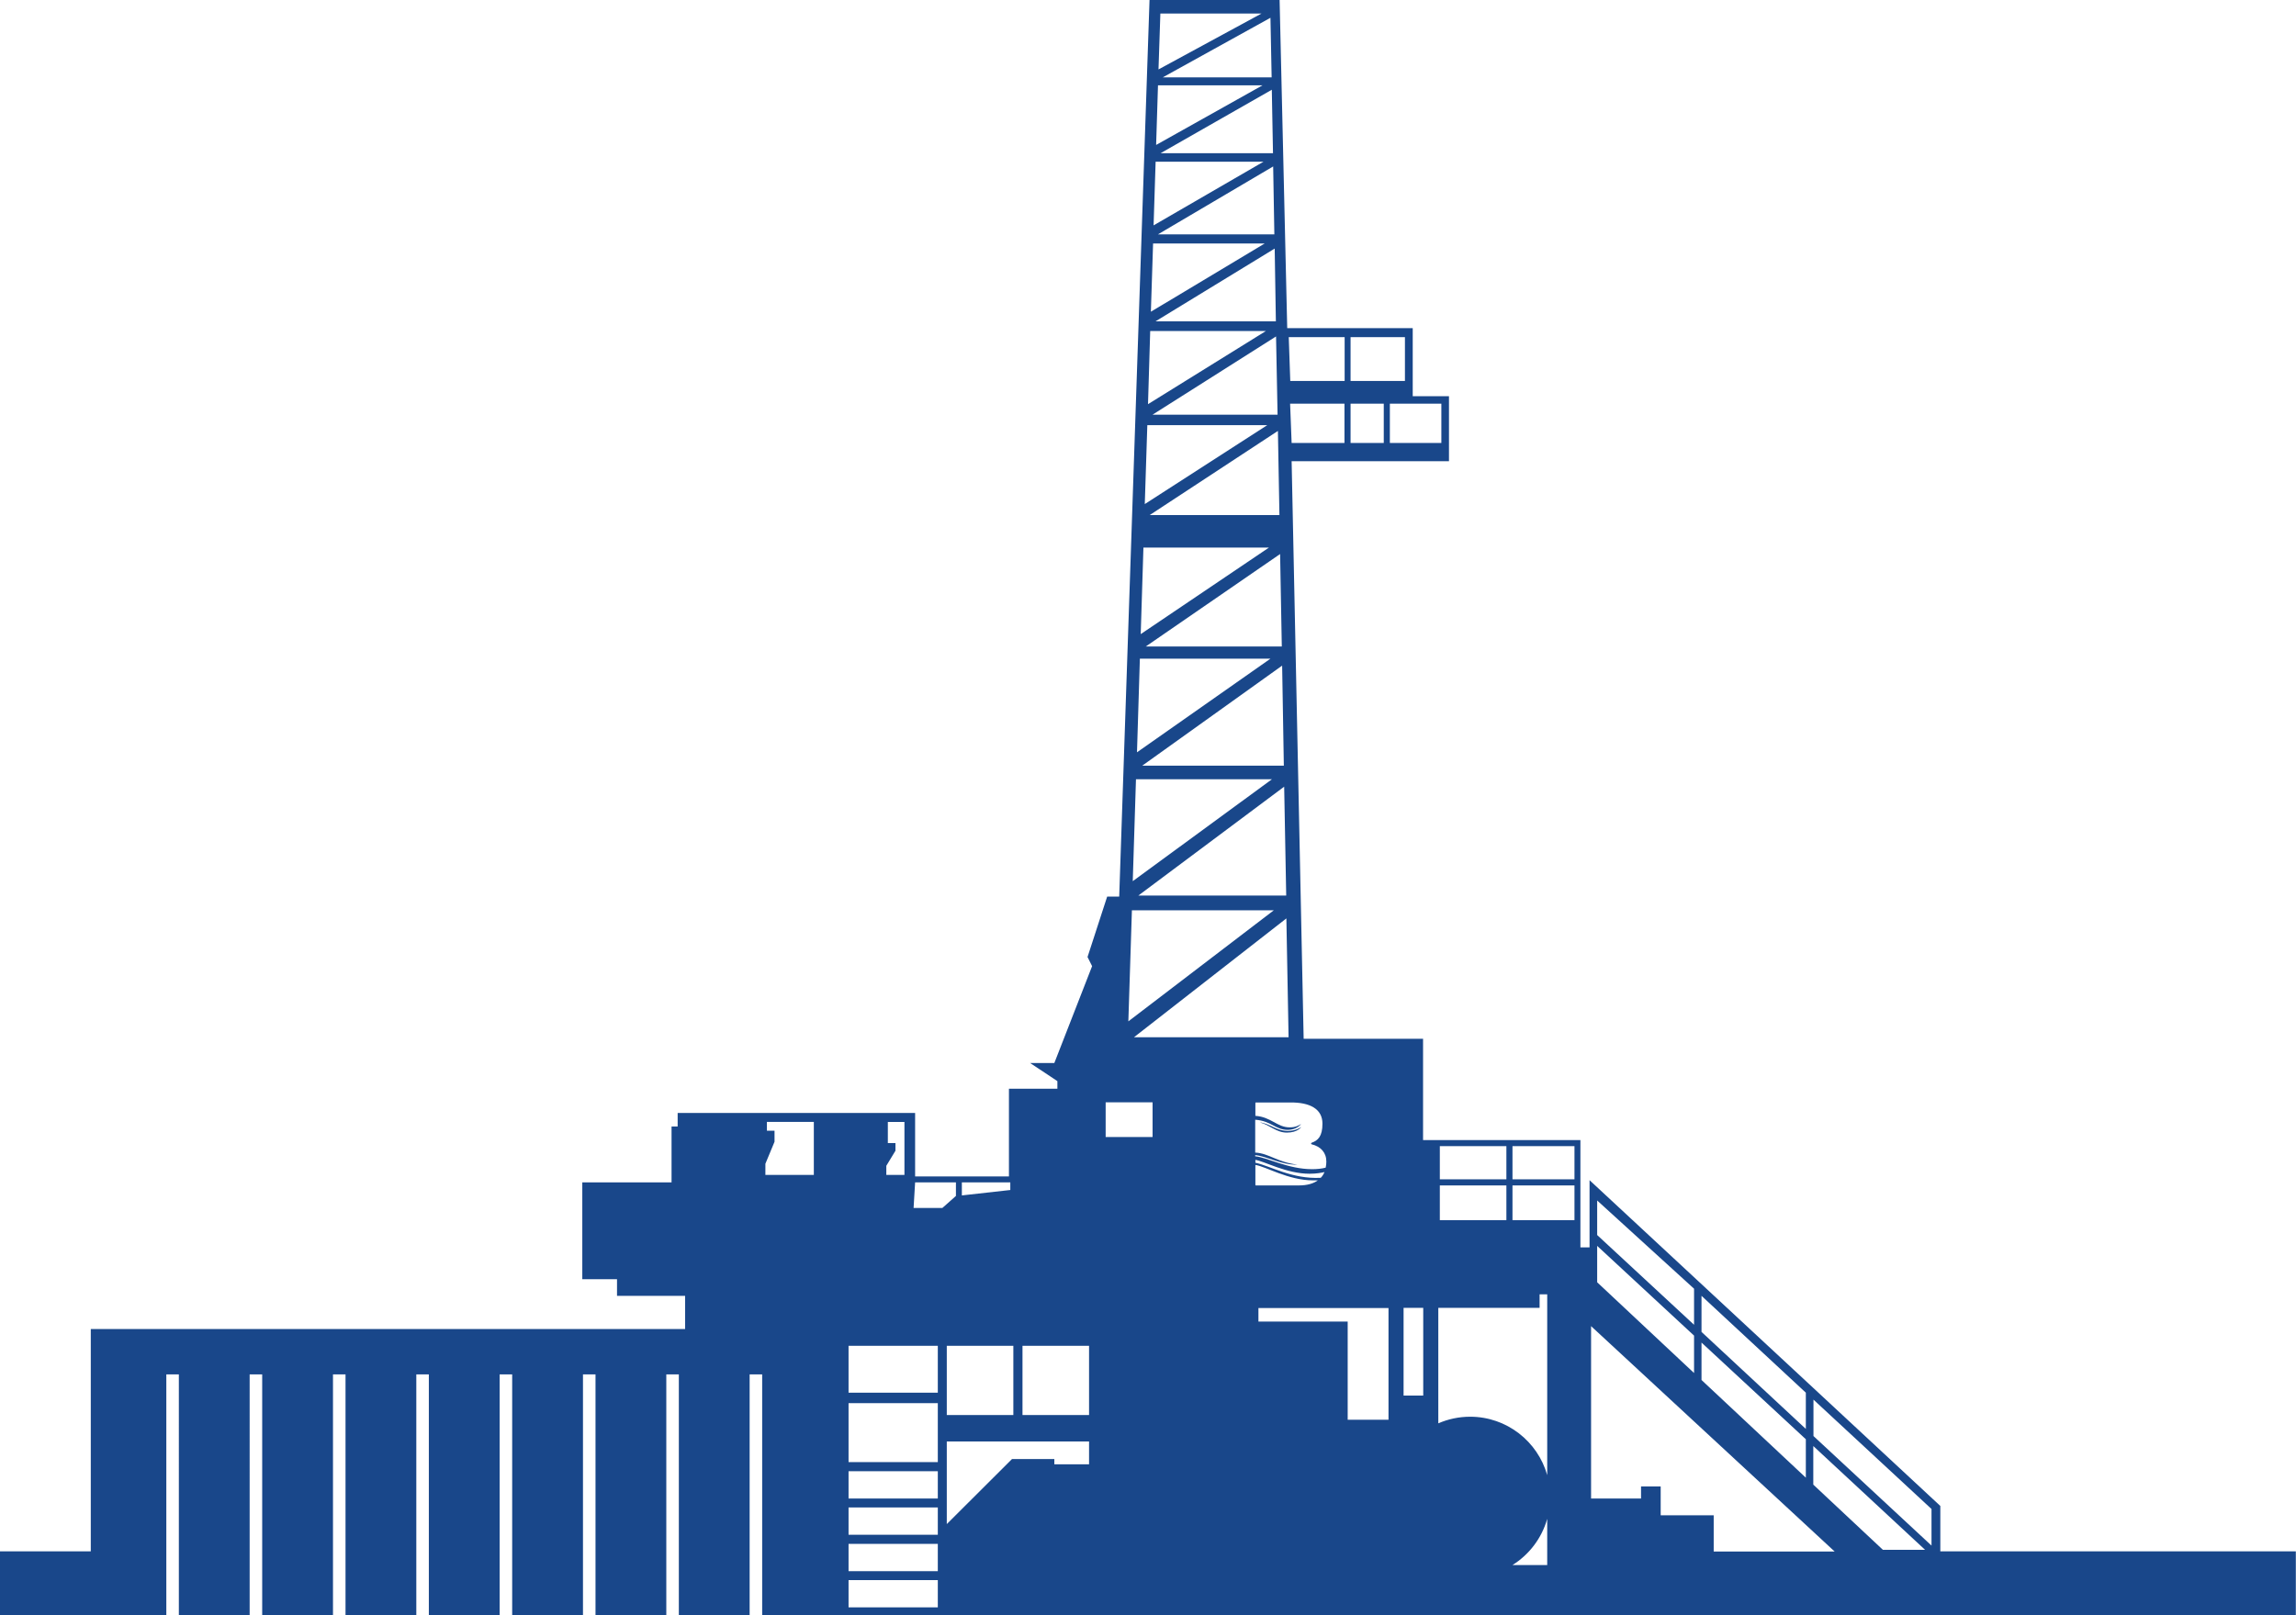 <?xml version="1.0" encoding="utf-8"?>
<!-- Generator: Adobe Illustrator 21.1.0, SVG Export Plug-In . SVG Version: 6.00 Build 0)  -->
<svg version="1.1" id="Layer_1" xmlns="http://www.w3.org/2000/svg" xmlns:xlink="http://www.w3.org/1999/xlink" x="0px" y="0px"
	 viewBox="0 0 1355.6 954" style="enable-background:new 0 0 1355.6 954;" xml:space="preserve">
<style type="text/css">
	.st0{fill:#19478A;}
</style>
<g>
	<path class="st0" d="M743.8,662.9c5.9,1.4,9.6,6,16,6c6.4,0,8.5-3.3,8.5-3.3s-3.1,2.3-7.8,2.3C753.6,668,749.4,663.3,743.8,662.9z"
		/>
	<path class="st0" d="M98.2,954V811.7h7.4V954h41.8V811.7h7.4V954h41.8V811.7h7.4V954h41.8V811.7h7.4V954h41.8V811.7h7.4V954h41.8
		V811.7h7.4V954h41.8V811.7h7.4V954h41.8V811.7h7.4V954h905.5v-37.8h-209.9v-26.8l-75-69.7L938.5,697v39.7h-5.4v-44.6v-3.6v-15.2
		h-92.9v-59.8h-70.5l-7.1-341.1h92.9V234h-21.4v-40.2h-74.1L755.5,0h-76.8l-17.9,529.5h-7.1l-11.6,35.7l2.7,5.4l-22.3,57.2h-14.3
		l16.1,10.7v4.5h-28.6v51.8h-55.4v-37.5H400.1v8h-3.6v33h-52.7v57.2h20.5v9.8h40.2v19.6H53.6v131.3H0V954H98.2z M1070.7,826.6
		l69.7,64.6v21.6l-69.7-64.7V826.6z M1070.7,854.1l65.9,61.2h-24.9l-41.1-38.5V854.1z M1004.6,765.3l61.6,57.2v21.4l-61.6-57.3
		V765.3z M1004.6,792.9l61.6,57.1v22.7l-61.6-57.7V792.9z M943,709l57.2,52.1v21.3L943,729.4V709z M943,735.8l57.2,53v22.1
		L943,757.3V735.8z M939.4,783.2l143.8,133.1h-71.4v-21.4h-31.3v-17h-11.6v7.1h-29.5V783.2z M913.5,924.3H893
		c9.9-6.2,17.3-15.9,20.5-27.3V924.3z M893,676.9h36.6v19.6H893V676.9z M893,700.1h36.6v20.5H893V700.1z M850.1,676.9h39.3v19.6
		h-39.3V676.9z M850.1,700.1h39.3v20.5h-39.3V700.1z M849.2,772.4h59.8v-8h4.5v106.8c-5.6-19.9-23.9-34.5-45.5-34.5
		c-6.7,0-13,1.4-18.8,3.9V772.4z M741.2,699.8V688c5.9,0.8,19.5,9.1,33.9,9.1h3c-2.5,1.8-6.1,3-11.2,3h-25.4
		C741.3,700.1,741.2,700,741.2,699.8z M741.2,686.7V685c5.3,0.8,18.4,8.2,32,8.2c4.1,0,7.2-0.6,8.8-1c-0.5,1.2-1.2,2.4-2.2,3.4
		C762.9,696.5,749.9,688.5,741.2,686.7z M828.7,772.4h11.6v51.8h-11.6V772.4z M819.8,838.5h-24.1v-58H743v-8h76.8V838.5z
		 M780.8,663.6c0,7.6-2.7,10-6.4,11.3c-0.4,0.2-0.4,0.8,0,0.9c5.4,1.3,8.7,4.9,8.7,10.2c0,1.1-0.1,2.4-0.4,3.6c-2.3,0.6-5,0.9-8,0.9
		c-14.3,0-26.8-7.1-33.6-7.6v-0.7c6.6,0.5,15.6,6,24.9,5.6c-11.6-1.3-16.8-6.7-24.9-7.1v-19.4c9.6,0.7,11.9,6,19.3,6
		c5.3,0,7.8-3.5,7.8-3.5c-1.4,0.8-3,2-6.8,2c-7.3,0-11-6.2-20.2-6.8v-7.6c0-0.2,0.1-0.3,0.3-0.3h20.3
		C773.2,651,780.8,654.8,780.8,663.6z M793.9,261.6h-31.3l-0.9-23.2h32.1V261.6z M851,238.4v23.2h-30.4v-23.2H851z M797.4,199.1
		h32.1V225h-32.1V199.1z M797.4,238.4h19.6v23.2h-19.6V238.4z M793.9,199.1V225h-32.1l-0.9-25.9H793.9z M760.8,612.6h-91.3l90-70.2
		L760.8,612.6z M759.4,528.9h-87.3l86.1-64.3L759.4,528.9z M758,452.2h-83.6l82.6-59.1L758,452.2z M755.8,327.2l1,54.6h-80.3
		L755.8,327.2z M755.4,304.2h-76.6l75.7-49.7L755.4,304.2z M754.3,244.9h-73.8l72.9-46.2L754.3,244.9z M753.3,189.8h-71.1l70.4-43
		L753.3,189.8z M752.4,138.4h-68.7l68-40.1L752.4,138.4z M751.6,90.5h-66.4L750.9,53L751.6,90.5z M750.8,45.7h-64.3l63.6-35.2
		L750.8,45.7z M685.1,8h59.7L684,41L685.1,8z M683.7,50.4h61.7l-62.8,35.2L683.7,50.4z M682.3,95.5H746l-64.9,37.6L682.3,95.5z
		 M680.8,143.8h65.9l-67.2,40.3L680.8,143.8z M679.1,195.5h68.3l-69.6,43.2L679.1,195.5z M677.4,251.1h70.8l-72.3,46.6L677.4,251.1z
		 M675.1,323.4h74.1l-75.7,51.1L675.1,323.4z M673,389h77.1l-78.8,55.3L673,389z M670.7,460.2H751l-82.2,60.2L670.7,460.2z
		 M668.3,537.6h83.8l-85.9,65.6L668.3,537.6z M652.8,651h27.7v20.5h-27.7V651z M643,864.8h-20.5v-3.1h-25L559,900.1v-48.8H643V864.8
		z M603.7,794.8H643v40.9h-39.3V794.8z M598.3,835.7H559v-40.9h39.3V835.7z M567.9,698.3h28.6v4.5l-28.6,3.2V698.3z M540.3,698.3
		h24.1v8l-8,7.1h-17L540.3,698.3z M523.3,688.5l5.4-8.9v-4.5h-4.5v-12.5h9.8v31.3h-10.7V688.5z M501,794.8h52.7v27.7H501V794.8z
		 M501,828.7h52.7v34.8H501V828.7z M501,868.9h52.7V885H501V868.9z M501,890.3h52.7v16.1H501V890.3z M501,911.8h52.7v16.1H501V911.8
		z M501,933.2h52.7v16.1H501V933.2z M451.9,687.3l5.4-13v-6.5h-4.5v-5.2h27.7v31.3h-28.6V687.3z"/>
</g>
</svg>
